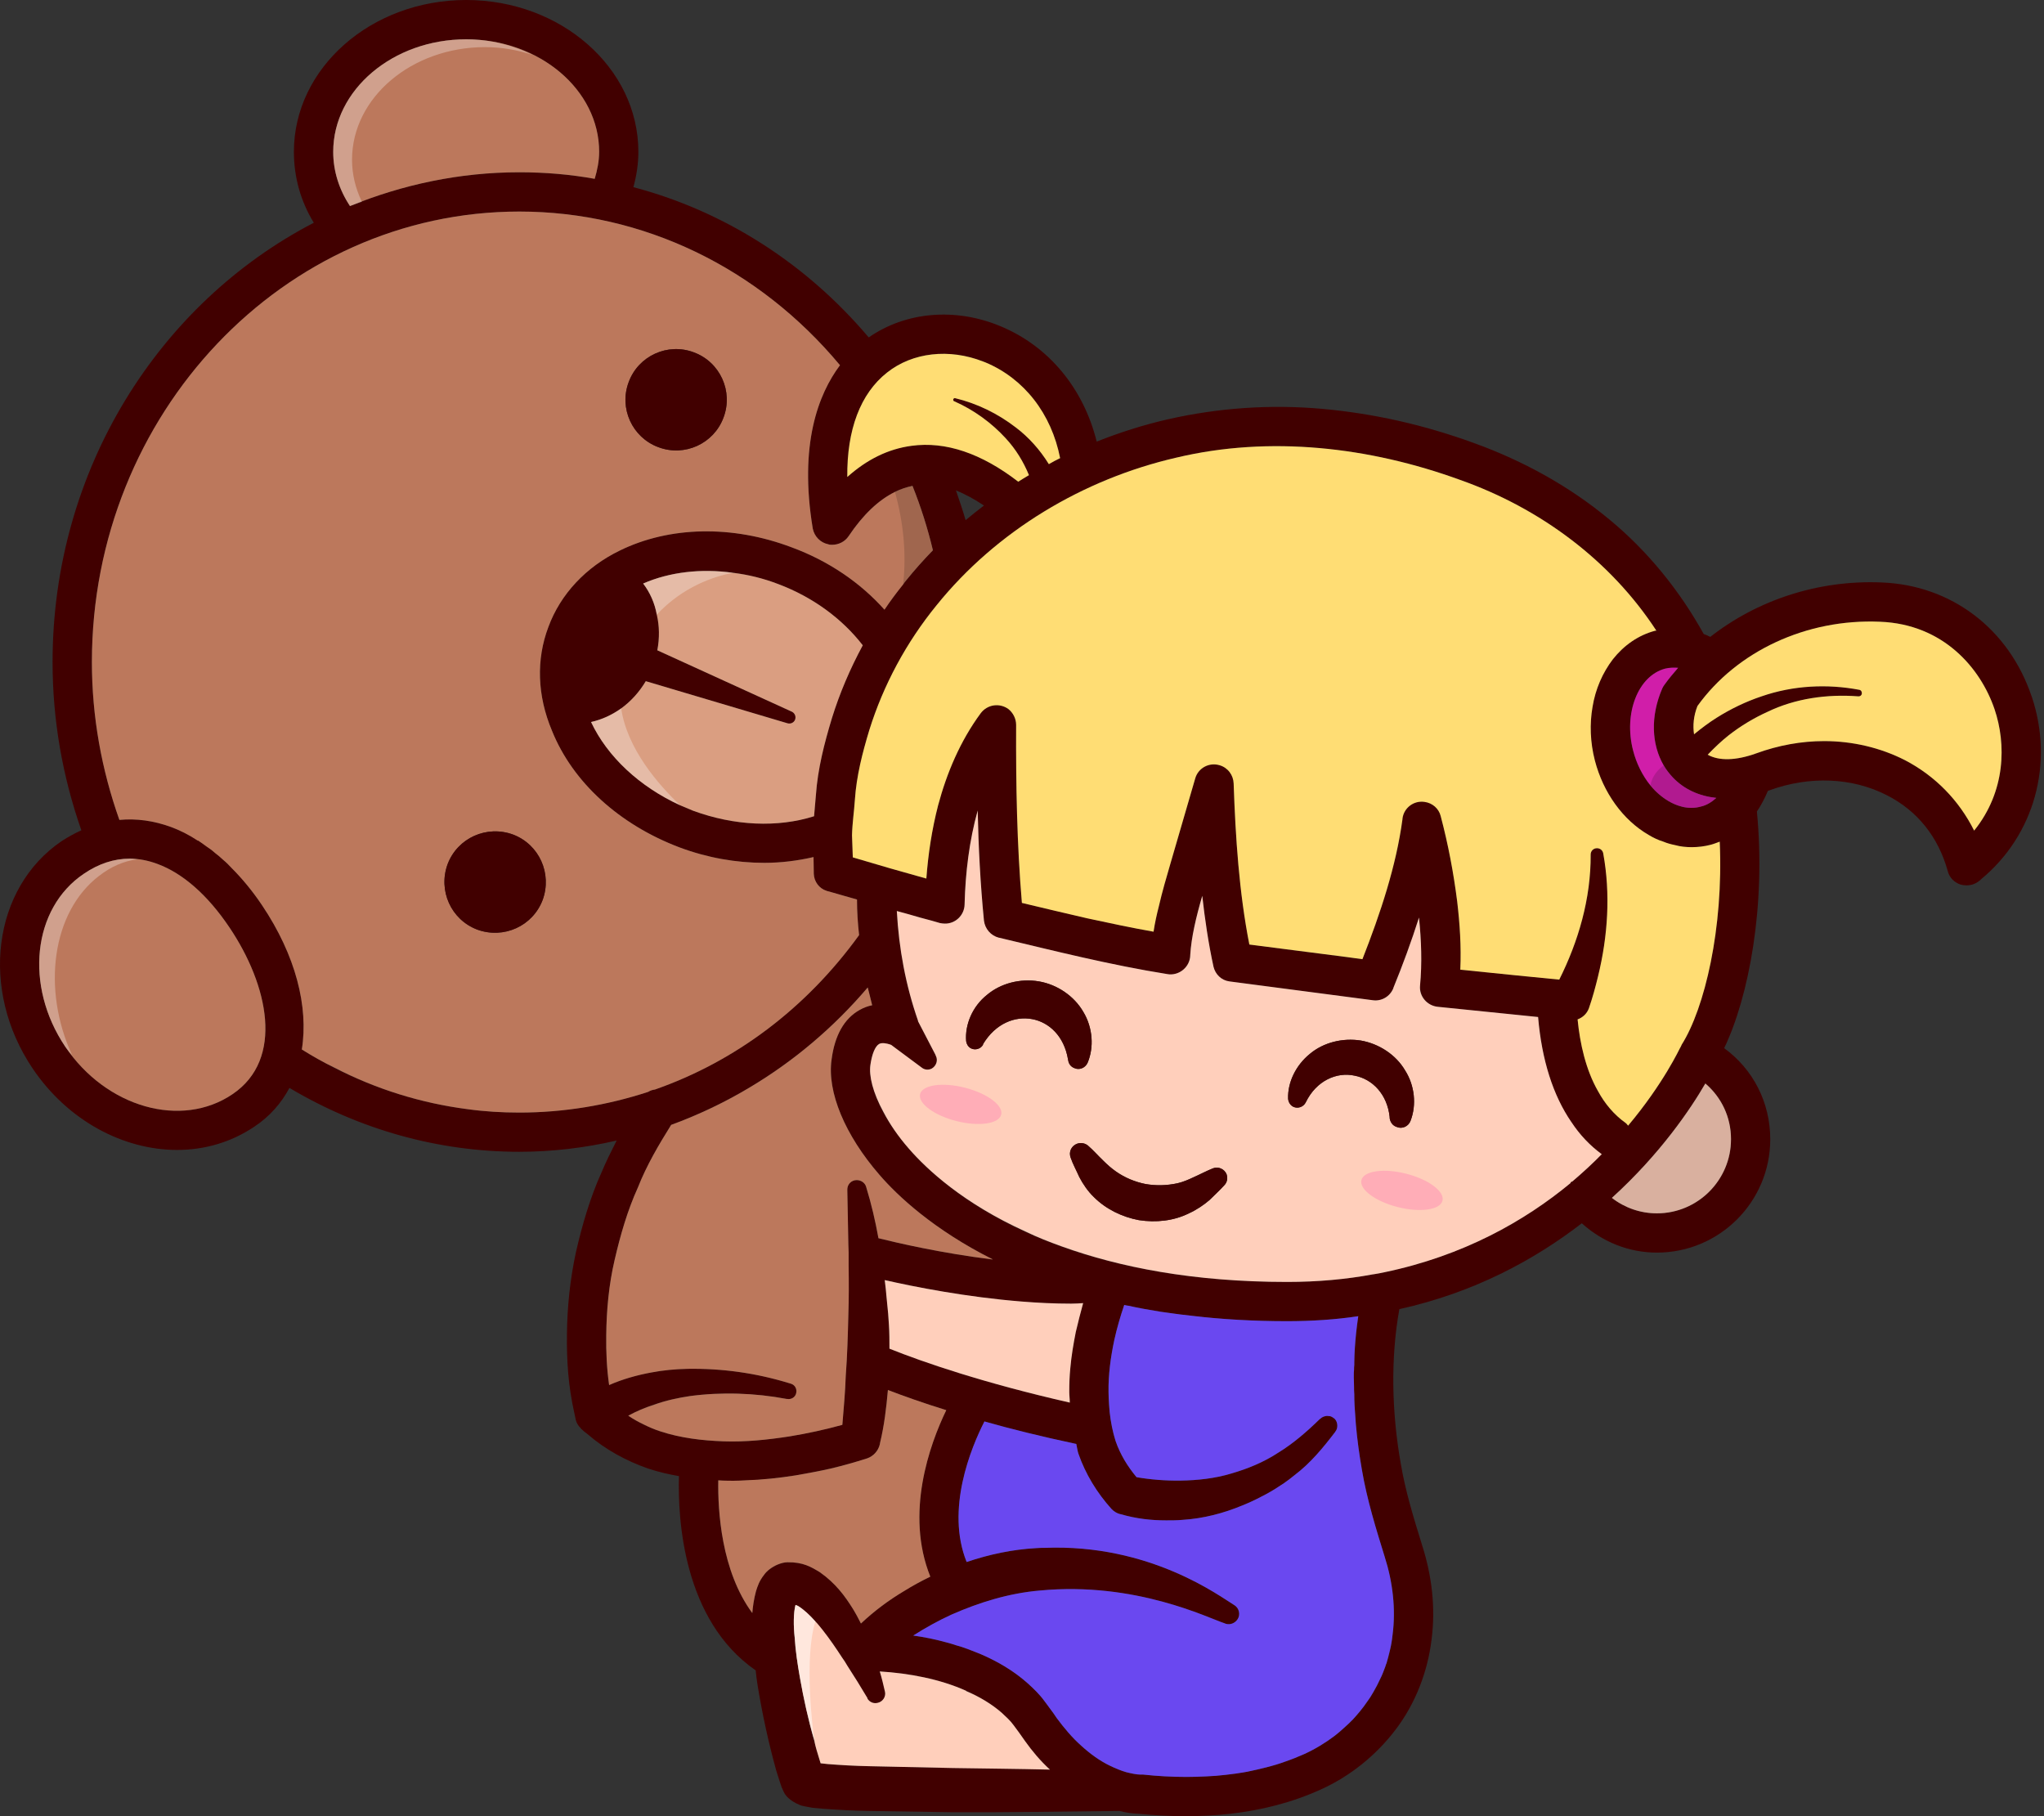 <svg width="547" height="486" viewBox="0 0 547 486" fill="none" xmlns="http://www.w3.org/2000/svg">
<rect x="0" y="0" width="547" height="486" fill="#333333" stroke="none"/>
<path d="M543.72 186.411C549.744 204.343 544.422 223.538 530.131 235.305C530.131 235.375 529.569 235.797 529.569 235.797C528.59 236.565 527.466 236.916 526.276 236.916C525.714 236.916 525.156 236.846 524.665 236.706C522.983 236.144 521.653 234.813 521.231 233.062C518.711 223.955 513.104 216.952 504.982 212.817C495.735 208.053 484.249 207.561 473.532 211.486C473.391 211.556 473.251 211.556 473.11 211.627C472.271 213.659 471.288 215.477 470.168 217.159C472.618 242.515 467.995 266.755 461.413 280.485C469.119 286.087 473.742 294.987 473.742 304.861C473.742 321.603 460.153 335.192 443.412 335.192C435.847 335.192 428.844 332.32 423.307 327.346C410.768 337.014 394.729 345.839 374.484 350.322C372.104 363.489 372.451 377.921 374.835 391.51C376.095 399.005 378.198 405.801 380.578 413.507C383.169 421.564 384.222 430.178 383.098 438.792C382.049 447.337 378.826 455.815 373.5 462.818C368.245 469.751 361.242 475.357 353.466 478.857C337.915 485.93 320.892 486.914 304.853 485.373C302.891 485.302 301.139 485.021 299.598 484.6C284.749 484.74 269.895 485.021 254.976 484.951L232.211 484.6C228.36 484.53 224.505 484.319 220.584 484.038L217.432 483.757L215.54 483.406L214.56 483.195C213.858 482.984 212.528 482.356 211.689 481.724C210.71 481.022 210.078 480.253 209.726 479.481C209.375 478.712 209.375 478.642 209.165 478.221L208.603 476.539L207.694 473.668C205.591 466.032 203.979 458.538 202.719 450.832C202.508 449.572 202.368 448.242 202.228 446.981C182.755 433.533 181.354 406.285 181.702 395.005C178.9 394.514 176.169 393.886 173.434 392.973C167.621 390.94 162.014 387.928 157.184 383.726C156.622 383.305 155.994 382.817 155.433 382.255V382.185C154.73 381.553 154.313 380.784 154.102 380.012C153.962 379.379 153.821 378.681 153.681 378.049C152.069 370.835 151.648 364.179 151.718 357.246C151.788 349.751 152.557 342.257 154.168 334.902C155.85 327.618 157.953 320.404 161.031 313.608C162.221 310.736 163.621 308.005 165.022 305.2C156.548 307.163 147.789 308.212 138.964 308.212C117.248 308.212 96.164 302.258 77.46 291.119C75.287 295.181 72.205 298.755 68.073 301.486C61.839 305.688 54.695 307.72 47.411 307.72C33.049 307.72 18.2 299.945 8.743 285.934C-5.478 264.85 -1.975 237.602 16.519 225.063C18.27 223.943 20.022 222.96 21.774 222.191C16.729 207.759 14.069 192.7 14.069 177.152C14.069 125.598 42.647 81.046 83.976 59.611C80.472 53.868 78.65 47.423 78.65 40.626C78.65 18.212 99.312 0 124.743 0C150.173 0 170.835 18.212 170.835 40.626C170.835 43.849 170.344 47.002 169.505 50.084C193.671 56.459 215.597 70.329 232.479 90.293C242.358 83.43 255.596 82.236 267.714 87.281C280.741 92.673 289.988 104.022 293.491 118.173C299.656 115.723 306.031 113.69 312.476 112.219C325.995 109.137 340.076 108.158 353.945 109.418C367.886 110.678 381.264 113.761 394.365 118.524C407.392 123.218 419.862 130.01 430.649 138.98C440.945 147.454 449.494 158.035 455.935 169.662C456.567 169.872 457.125 170.153 457.687 170.43C470.226 160.622 486.476 155.16 503.498 155.862C522.202 156.564 537.613 168.261 543.707 186.403L543.72 186.411ZM528.309 222.274C536.783 211.767 536.923 199.087 533.771 189.77C530.057 178.842 520.112 167.005 503.089 166.373C483.476 165.534 464.843 174.219 454.266 188.927C453.216 191.588 453.006 194.183 453.357 196.492C455.319 194.881 457.278 193.41 459.381 192.08C463.165 189.7 467.227 187.738 471.429 186.337C479.903 183.395 489.009 182.974 497.557 184.585C498.049 184.655 498.326 185.147 498.259 185.635C498.189 186.126 497.768 186.407 497.28 186.337C488.943 185.705 480.469 186.899 473.044 190.469C469.33 192.15 465.83 194.253 462.607 196.773C460.645 198.315 458.757 200.137 457.005 201.959C460.017 203.64 464.5 203.57 469.966 201.607C475.92 199.434 482.084 198.315 488.178 198.315C495.743 198.315 503.238 200.066 509.824 203.429C517.881 207.631 524.256 214.147 528.317 222.274H528.309ZM450.064 279.505C456.158 269.837 461.273 248.473 460.219 225.22C459.451 225.501 458.608 225.852 457.769 226.058C456.158 226.48 454.406 226.691 452.725 226.691C448.804 226.691 444.808 225.571 441.168 223.398C434.306 219.407 429.05 212.118 426.807 203.504C422.745 187.742 430.03 172.194 442.986 168.761H443.267C431.009 149.987 412.164 135.976 390.729 128.411C366.493 119.586 339.803 116.504 314.798 122.458C289.86 128.201 266.677 142.071 250.634 161.964C242.577 171.843 236.413 183.259 232.632 195.377C230.81 201.401 229.199 207.635 228.782 214.011C228.571 217.163 228.079 220.315 228.013 223.538L228.224 229.422C234.739 231.384 241.321 233.272 247.907 235.094C248.399 228.509 249.378 221.997 251.059 215.481C253.369 206.867 256.943 198.319 262.479 190.824C264.231 188.514 267.454 188.023 269.834 189.704C271.164 190.754 271.937 192.365 271.937 193.976V194.047C271.866 209.879 272.147 225.918 273.478 241.61C285.315 244.411 296.945 247.212 308.712 249.315C309.063 247.006 309.551 244.762 310.113 242.589C311.022 238.598 312.146 234.813 313.265 230.963L319.851 208.338C320.62 205.537 323.565 203.925 326.367 204.764C328.61 205.396 330.081 207.425 330.151 209.668C330.643 224.03 331.622 238.879 334.353 252.749L364.613 256.67C369.447 244.341 373.649 231.731 375.331 219.196V219.055C375.682 216.184 378.343 214.151 381.214 214.573C383.387 214.853 385.065 216.395 385.557 218.357C387.589 226.063 388.99 233.487 389.969 241.193C390.672 247.146 391.089 253.241 390.808 259.475L417.288 262.136C422.403 251.91 425.762 240.49 425.695 228.653C425.695 227.744 426.398 226.972 427.377 226.972C428.216 226.972 428.918 227.533 429.059 228.372C431.579 242.031 429.761 256.393 425.208 269.841C424.646 271.312 423.526 272.292 422.196 272.783C423.245 282.939 426.468 294.499 435.087 300.523C435.368 300.734 435.508 301.015 435.719 301.225C445.246 289.876 449.518 280.563 449.659 280.352C449.729 280.282 449.799 280.212 449.799 280.071C449.94 279.931 449.94 279.72 450.08 279.509L450.064 279.505ZM443.412 324.685C454.34 324.685 463.236 315.789 463.236 304.861C463.236 298.978 460.715 293.652 456.369 289.942C452.448 296.738 444.321 308.786 431.36 320.553C434.793 323.214 438.995 324.685 443.408 324.685H443.412ZM455.179 215.829C456.72 215.477 458.05 214.639 459.31 213.519C454.687 213.027 450.696 211.209 447.684 208.057C442.152 202.244 441.028 193.138 444.813 184.312C444.953 183.961 445.164 183.61 445.374 183.333C446.494 181.722 447.824 180.181 449.089 178.71C447.969 178.64 446.845 178.64 445.655 178.921C438.371 180.813 434.446 190.898 437.041 200.847C438.512 206.731 442.086 211.775 446.498 214.366C448.531 215.556 451.683 216.816 455.183 215.837L455.179 215.829ZM420.783 316.141C423.654 313.691 426.245 311.307 428.629 308.857C418.891 301.783 413.077 289.103 411.607 272.151L384.78 269.42C381.908 269.139 379.805 266.549 380.016 263.607C380.578 257.723 380.367 251.629 379.735 245.535C377.702 251.91 375.393 258.215 372.868 264.379V264.45C371.959 266.693 369.716 267.953 367.477 267.672L329.019 262.628C326.846 262.347 325.235 260.735 324.747 258.707C323.347 252.261 322.438 245.956 321.735 239.722C320.124 245.254 318.793 250.79 318.512 255.624V255.765C318.372 258.636 315.852 260.88 312.98 260.739L312.418 260.669C297.078 258.219 282.088 254.435 267.375 250.931H267.305C265.132 250.369 263.591 248.551 263.314 246.378C262.335 236.433 261.843 226.625 261.632 216.886C259.389 224.943 258.339 233.487 258.129 241.965V242.036C258.058 244.907 255.679 247.221 252.803 247.15C252.381 247.15 251.964 247.08 251.543 247.01C247.692 245.89 243.837 244.837 239.987 243.787C240.548 253.943 242.366 263.681 245.659 273.139V273.279L250.283 282.174L250.423 282.526C251.055 283.715 250.564 285.257 249.303 285.959C248.465 286.38 247.411 286.31 246.643 285.678L238.445 279.584C238.375 279.584 238.305 279.584 238.235 279.514C237.185 279.162 235.925 278.952 235.223 279.373C234.173 280.005 233.331 282.034 232.913 284.976C232.281 289.529 235.223 298.213 243.279 307.46C252.596 318.177 281.034 343.046 344.43 343.046C352.627 343.046 360.263 342.343 367.406 341.013H367.477C368.456 340.873 369.509 340.662 370.489 340.451C391.643 336.039 408.033 326.722 420.221 316.636C420.291 316.496 420.362 316.355 420.432 316.285C420.572 316.215 420.642 316.215 420.783 316.145V316.141ZM372.662 437.532C373.571 430.599 372.732 423.381 370.559 416.589C368.315 409.375 365.795 401.248 364.465 393.332C363.762 389.271 363.204 385.275 362.853 381.214C362.015 371.686 362.085 362.022 363.485 352.214C357.461 353.123 351.086 353.544 344.43 353.544C327.759 353.544 313.327 351.863 300.862 349.202C299.813 352.284 298.9 355.437 298.201 358.589C297.222 363.212 296.59 367.906 296.66 372.459C296.66 377.012 297.292 381.495 298.553 385.627C299.813 389.271 301.775 392.423 304.155 395.295C307.799 395.927 312.001 396.274 315.992 396.203C320.475 396.133 325.098 395.642 329.511 394.311C333.853 393.051 338.196 391.299 342.121 388.709C346.112 386.259 349.756 383.106 353.189 379.743L353.4 379.603C354.449 378.623 356.131 378.623 357.185 379.673C357.676 380.164 357.887 380.863 357.887 381.495C357.887 382.127 357.747 382.685 357.325 383.176C354.173 387.308 350.739 391.514 346.467 394.733C342.336 398.166 337.501 400.827 332.457 402.86C327.412 404.963 322.02 406.363 316.484 406.71C315.013 406.851 313.542 406.851 312.142 406.851C308.15 406.851 304.155 406.429 299.813 405.169H299.742C298.904 404.958 298.131 404.467 297.499 403.839C293.578 399.496 290.496 394.452 288.604 388.99C288.323 388.151 288.252 387.308 288.042 386.399C278.795 384.437 270.598 382.408 263.454 380.375C259.88 387.378 253.018 403.913 258.69 417.99C264.714 415.957 270.949 414.626 277.324 414.275C306.911 412.342 326.429 427.166 330.35 429.546C331.61 430.314 332.031 432.066 331.188 433.33C330.486 434.38 329.226 434.871 328.036 434.52L327.685 434.38C323.483 433.049 303.94 423.175 278.299 425.625C270.032 426.327 262.12 428.777 254.625 432.07C251.121 433.682 247.692 435.574 244.399 437.673C247.481 438.094 250.493 438.722 253.505 439.565C261.07 441.598 268.706 444.821 275.081 450.493C276.622 451.894 278.233 453.435 279.493 455.187C280.894 457.009 281.873 458.409 282.786 459.74C284.819 462.471 286.918 464.995 289.372 467.164C291.752 469.338 294.347 471.226 297.148 472.556C298.478 473.188 299.949 473.816 301.42 474.238C302.821 474.589 304.221 474.87 305.134 474.87H305.907C320.756 476.411 336.026 475.291 348.987 469.408C361.948 463.524 371.121 451.477 372.662 437.536V437.532ZM289.864 348.71C288.814 348.781 287.761 348.851 286.641 348.851C267.309 348.851 247.064 344.86 236.768 342.546C237.189 345.488 237.4 348.5 237.677 351.512C237.958 354.594 238.028 357.746 238.028 360.899C247.134 364.543 263.177 370.075 286.29 375.33C286.29 374.351 286.149 373.368 286.149 372.459C286.079 366.997 286.852 361.601 287.901 356.416C288.533 353.755 289.161 351.231 289.864 348.71ZM280.687 124.205C281.667 123.643 282.65 123.086 283.699 122.594C281.39 110.757 274.102 101.3 263.665 96.957C254.418 93.106 244.333 94.156 237.396 99.688C230.252 105.291 226.608 115.029 226.749 127.639C232.004 122.945 237.677 120.144 243.912 119.301C253.088 118.041 262.686 121.334 272.49 128.899C273.399 128.337 274.382 127.709 275.362 127.147C273.891 123.573 271.858 120.214 269.127 117.268C265.413 113.207 260.653 109.703 255.398 107.39H255.327C255.117 107.249 255.046 107.038 255.117 106.828C255.187 106.617 255.398 106.476 255.608 106.547C261.422 107.947 266.958 110.608 271.858 114.393C275.291 116.983 278.303 120.346 280.683 124.201L280.687 124.205ZM280.968 473.539C278.378 471.16 276.204 468.565 274.312 465.904L272.631 463.524L271.23 461.632C270.391 460.442 269.197 459.389 268.078 458.339C259.81 451.196 247.345 447.973 235.434 447.271C235.995 449.093 236.413 450.915 236.834 452.733C237.115 454.063 236.202 455.393 234.872 455.674C233.752 455.955 232.698 455.464 232.141 454.555V454.414C230.389 451.472 228.567 448.531 226.749 445.729C226.327 444.961 225.84 444.259 225.348 443.556C223.667 440.966 221.985 438.511 220.163 436.202C218.06 433.541 215.68 431.087 213.577 429.757C213.296 429.616 213.085 429.546 212.875 429.476C212.313 431.649 212.313 435.078 212.664 438.23C212.875 441.734 213.433 445.374 214.065 448.948C215.325 456.092 217.006 463.38 219.109 470.242L219.601 471.854L221.564 472.065C225.137 472.345 228.848 472.556 232.562 472.626L255.046 473.118C263.661 473.259 272.35 473.329 280.964 473.539H280.968ZM265.487 337.014H265.698C249.795 329.027 240.201 319.991 235.367 314.389C226.121 303.742 221.287 292.185 222.547 283.497C223.386 277.051 225.91 272.568 230.042 270.259C231.161 269.627 232.285 269.209 233.405 268.999C232.983 267.387 232.636 265.776 232.215 264.235C217.924 281.046 199.711 293.656 179.607 301.011C176.244 306.402 173.021 311.868 170.711 317.752C167.91 323.916 166.018 330.502 164.477 337.154C162.936 343.74 162.303 350.532 162.233 357.329C162.163 361.671 162.374 366.295 163.002 370.637C169.798 367.695 177.082 366.435 184.015 366.295C193.543 366.154 202.719 367.484 211.685 370.286C212.805 370.637 213.366 371.827 213.015 372.947C212.734 373.926 211.685 374.558 210.635 374.347H210.495C202.021 372.736 193.051 372.455 184.647 373.579C178.694 374.417 173.021 376.169 168.117 378.834C170.707 380.586 173.649 381.987 176.731 383.036C182.057 384.788 187.8 385.486 193.613 385.697C199.496 385.907 205.45 385.275 211.334 384.366C216.027 383.594 220.861 382.544 225.414 381.284C225.765 376.942 226.183 372.599 226.323 368.187C226.745 362.725 226.885 357.259 227.026 351.797C227.166 347.454 227.166 343.112 227.096 338.77V335.196L227.026 333.163L226.745 318.525V318.454C226.674 316.983 227.794 315.794 229.265 315.794C230.455 315.794 231.508 316.562 231.785 317.616C233.186 322.169 234.235 326.722 235.078 331.345C240.123 332.605 251.89 335.336 265.479 337.018L265.487 337.014ZM258.414 139.199C260.025 137.869 261.636 136.538 263.318 135.278C260.727 133.526 258.203 132.196 255.823 131.217C256.732 133.878 257.645 136.542 258.414 139.203V139.199ZM248.956 421.911C242.16 405.029 248.746 386.606 253.228 377.359C246.924 375.397 241.809 373.574 237.607 371.967C237.185 376.731 236.628 381.495 235.504 386.118L235.434 386.54C235.012 388.291 233.682 389.692 232.07 390.254C225.625 392.357 219.461 393.687 212.949 394.807C206.574 395.786 199.988 396.418 193.406 396.208C192.985 396.208 192.568 396.137 192.217 396.137C192.076 404.194 192.985 420.374 201.323 431.653C201.463 429.901 201.744 427.939 202.302 425.84C202.723 424.509 203.141 423.109 204.475 421.427C205.595 419.816 208.326 418.134 210.71 418.064C214.912 417.994 217.085 419.324 219.394 420.725C223.596 423.667 226.121 427.1 228.29 430.604C229.058 431.864 229.761 433.194 230.393 434.454C235.995 429.199 242.16 425.208 248.956 421.915V421.911ZM242.441 155.379C244.75 152.507 247.134 149.846 249.655 147.252C248.254 141.368 246.432 135.625 244.193 130.019C238.028 131.279 232.285 135.691 227.1 143.467C226.121 144.938 224.439 145.777 222.687 145.777C222.336 145.777 221.985 145.777 221.638 145.636C219.535 145.215 217.924 143.533 217.506 141.434C213.792 118.95 218.977 105.501 224.79 97.726C203.004 71.597 172.046 56.608 138.98 56.608C75.936 56.608 24.592 110.687 24.592 177.161C24.592 191.799 27.182 205.95 31.946 219.398C36.499 218.977 41.123 219.609 45.746 221.291C54.641 224.583 63.049 231.797 70.123 242.234C79.158 255.682 82.592 269.412 80.77 280.832C98.35 291.83 118.384 297.714 138.98 297.714C150.888 297.714 162.518 295.751 173.442 292.181C174.004 291.83 174.632 291.619 175.264 291.549C196.699 284.054 215.684 269.903 229.901 250.22C229.55 247.068 229.339 243.915 229.339 240.693C226.679 239.924 224.084 239.222 221.423 238.449L221.212 238.379C219.18 237.747 217.849 235.859 217.779 233.826L217.709 229.343C213.437 230.322 209.024 230.884 204.541 230.884C197.046 230.884 189.341 229.554 181.846 226.753C165.737 220.658 153.268 209.309 147.731 195.579C143.74 186.122 143.459 176.458 146.752 167.769C149.975 159.014 156.767 151.73 165.873 147.314C179.181 140.798 195.993 140.451 211.896 146.475C221.774 150.119 230.248 155.932 236.694 163.146C238.516 160.485 240.408 157.891 242.437 155.37L242.441 155.379ZM222.617 192.224C224.72 185.428 227.521 178.916 230.885 172.682C225.423 165.608 217.577 159.791 208.26 156.292C195.79 151.598 182.482 151.598 172.116 156.151C175.69 160.845 177.161 167.36 175.901 174.012L211.974 190.473C212.743 190.894 213.094 191.803 212.743 192.646C212.391 193.414 211.553 193.766 210.78 193.555L172.814 182.275C169.451 188.018 164.059 191.944 158.176 193.204C163.01 203.429 173.025 212.189 185.494 216.948C196.563 221.01 208.119 221.501 217.858 218.419C217.998 216.527 218.209 214.634 218.349 212.746C218.841 205.743 220.593 198.947 222.621 192.22L222.617 192.224ZM159.155 47.853C159.858 45.473 160.345 43.089 160.345 40.639C160.345 24.038 144.372 10.519 124.759 10.519C105.146 10.519 89.174 24.038 89.174 40.639C89.174 45.824 90.785 50.794 93.656 55.141C107.737 49.398 123.007 46.105 138.976 46.105C145.843 46.105 152.565 46.667 159.151 47.857L159.155 47.853ZM62.206 292.813C76.146 283.426 71.804 263.603 61.367 248.121C55.625 239.577 48.968 233.69 42.106 231.169C39.656 230.26 37.131 229.769 34.752 229.769C30.55 229.769 26.414 231.099 22.423 233.83C8.693 243.077 6.52 263.809 17.448 280.063C28.447 296.383 48.551 302.06 62.21 292.813H62.206Z" fill="#410000"/>
<path d="M362.993 356.487V356.768C362.852 358.028 362.712 359.358 362.571 360.689C362.782 357.888 363.063 355.086 363.48 352.215C363.269 353.615 363.129 355.086 362.989 356.487H362.993ZM362.435 364.825C362.435 363.494 362.505 362.164 362.575 360.833C362.435 363.213 362.294 365.597 362.294 367.977C362.294 366.928 362.365 365.944 362.435 364.825Z" fill="#410000"/>
<path d="M528.308 222.275C524.247 214.148 517.872 207.636 509.815 203.43C503.229 200.067 495.734 198.315 488.169 198.315C482.075 198.315 475.911 199.435 469.957 201.608C464.495 203.571 460.008 203.641 456.996 201.959C458.748 200.137 460.64 198.315 462.599 196.774C465.821 194.254 469.325 192.151 473.035 190.469C480.46 186.895 488.938 185.706 497.271 186.338H497.412C497.833 186.338 498.18 186.057 498.251 185.635C498.321 185.144 498.04 184.656 497.548 184.586C489.004 182.975 479.898 183.396 471.42 186.338C467.218 187.738 463.152 189.701 459.372 192.081C457.269 193.411 455.31 194.882 453.348 196.493C452.997 194.184 453.207 191.589 454.257 188.928C464.834 174.22 483.468 165.531 503.08 166.374C520.103 167.006 530.048 178.843 533.762 189.771C536.914 199.088 536.774 211.768 528.3 222.275H528.308Z" fill="#FFDD74"/>
<path d="M450.064 279.506C449.923 279.717 449.923 279.928 449.783 280.068C449.783 280.209 449.713 280.279 449.642 280.349C449.502 280.56 445.23 289.877 435.702 301.222C435.491 301.011 435.351 300.73 435.07 300.524C431.918 298.28 429.468 295.339 427.645 291.98C424.353 286.237 422.811 279.229 422.183 272.788C423.514 272.296 424.634 271.317 425.195 269.846C426.175 267.045 426.947 264.174 427.645 261.302C430.306 250.444 431.009 239.169 429.046 228.381C428.906 227.543 428.207 226.981 427.365 226.981C426.385 226.981 425.683 227.749 425.683 228.662C425.753 240.499 422.39 251.919 417.275 262.145L405.227 260.955L390.795 259.484C391.076 253.25 390.655 247.155 389.957 241.202C388.977 233.496 387.577 226.072 385.544 218.366C385.052 216.404 383.371 214.863 381.202 214.582C378.33 214.16 375.669 216.193 375.318 219.064V219.205C373.637 231.744 369.435 244.35 364.601 256.679L360.539 256.117L334.341 252.754C331.61 238.884 330.626 224.035 330.139 209.673C330.069 207.43 328.598 205.401 326.358 204.769C323.557 203.926 320.615 205.537 319.843 208.343L313.257 230.968C312.137 234.818 311.018 238.603 310.104 242.594C309.543 244.767 309.055 247.007 308.704 249.32C302.75 248.271 296.867 247.007 290.983 245.747C285.17 244.416 279.357 243.016 273.469 241.615C272.139 225.923 271.858 209.884 271.928 194.051V193.981C271.928 192.37 271.16 190.759 269.825 189.709C267.445 188.028 264.223 188.519 262.471 190.829C256.939 198.324 253.365 206.872 251.055 215.486C249.374 222.002 248.394 228.514 247.903 235.099C241.317 233.277 234.735 231.385 228.22 229.427L228.009 223.543C228.079 220.32 228.571 217.168 228.777 214.016C229.199 207.64 230.81 201.406 232.632 195.382C236.413 183.264 242.577 171.844 250.634 161.969C266.677 142.075 289.859 128.206 314.798 122.463C339.807 116.509 366.493 119.591 390.729 128.416C412.164 135.981 431.009 149.992 443.267 168.766H442.986C438.433 169.956 434.578 172.687 431.637 176.401C428.906 179.975 426.943 184.388 426.175 189.222C425.402 193.704 425.542 198.609 426.807 203.513C429.05 212.127 434.302 219.416 441.168 223.407C442.428 224.175 443.759 224.807 445.159 225.229C446.139 225.65 447.192 225.927 448.242 226.138C449.713 226.559 451.254 226.7 452.725 226.7C454.406 226.7 456.158 226.489 457.769 226.068C458.608 225.857 459.451 225.506 460.219 225.229C461.269 248.486 456.158 269.851 450.064 279.514V279.506Z" fill="#FFDD74"/>
<path d="M463.235 304.861C463.235 315.789 454.339 324.684 443.411 324.684C438.999 324.684 434.797 323.214 431.363 320.553C444.324 308.786 452.447 296.738 456.372 289.941C460.714 293.656 463.239 298.977 463.239 304.861H463.235Z" fill="#FFCFBB"/>
<path opacity="0.15" d="M463.235 304.861C463.235 315.789 454.339 324.684 443.411 324.684C438.999 324.684 434.797 323.214 431.363 320.553C444.324 308.786 452.447 296.738 456.372 289.941C460.714 293.656 463.239 298.977 463.239 304.861H463.235Z" fill="black"/>
<path d="M459.311 213.519C458.051 214.639 456.721 215.482 455.18 215.829C451.676 216.808 448.523 215.548 446.495 214.358C444.743 213.309 443.061 211.908 441.661 210.156C439.558 207.566 437.946 204.343 437.038 200.839C434.447 190.89 438.368 180.805 445.652 178.913C446.842 178.632 447.966 178.632 449.085 178.702C447.825 180.173 446.495 181.714 445.371 183.325C445.16 183.606 444.95 183.958 444.809 184.305C441.657 191.659 441.938 199.154 445.231 204.831C445.929 206.02 446.772 207.074 447.681 208.053C450.693 211.206 454.684 213.028 459.307 213.515L459.311 213.519Z" fill="#D01EA9"/>
<path d="M420.509 300.238C415.604 293.095 412.593 283.637 411.613 272.147L384.787 269.416C381.915 269.135 379.742 266.615 380.023 263.744C380.585 257.79 380.374 251.696 379.742 245.531C377.709 251.906 375.4 258.211 372.875 264.376V264.446C371.966 266.689 369.723 267.95 367.483 267.669L329.026 262.624C326.853 262.343 325.246 260.732 324.754 258.703C323.353 252.258 322.44 245.953 321.742 239.722C320.131 245.255 318.8 250.791 318.519 255.625V255.765C318.379 258.637 315.858 260.88 312.987 260.74L312.425 260.67C297.084 258.22 282.095 254.435 267.386 250.931H267.316C265.143 250.37 263.601 248.552 263.325 246.378C262.345 236.429 261.854 226.625 261.643 216.887C259.4 224.943 258.35 233.488 258.139 241.966V242.036C258.069 244.907 255.689 247.221 252.818 247.151C252.396 247.151 251.975 247.081 251.558 247.01C250.157 246.589 248.686 246.172 247.286 245.821C246.934 245.75 246.587 245.61 246.236 245.54C244.133 244.907 242.105 244.35 240.002 243.788C240.563 253.943 242.381 263.682 245.674 273.139V273.279L250.298 282.175L250.438 282.526C251.07 283.716 250.579 285.257 249.318 285.959C248.476 286.381 247.426 286.311 246.658 285.679L239.584 280.423L238.465 279.584C238.394 279.584 238.324 279.584 238.254 279.514C237.204 279.163 235.94 278.952 235.242 279.374C234.192 280.006 233.35 282.034 232.928 284.976C232.507 287.848 233.56 292.33 236.432 297.586C238.043 300.668 240.283 304.031 243.294 307.46C248.058 312.923 257.797 322.029 274.538 329.594C277.55 331.065 280.773 332.325 284.276 333.585C299.477 339.047 319.16 343.042 344.449 343.042C352.647 343.042 360.282 342.34 367.425 341.009H367.496C368.475 340.869 369.528 340.658 370.508 340.448C391.662 336.035 408.052 326.718 420.24 316.633C420.31 316.492 420.381 316.352 420.451 316.282C420.591 316.211 420.662 316.211 420.802 316.141C423.674 313.691 426.264 311.307 428.648 308.857C425.496 306.543 422.765 303.672 420.521 300.243L420.509 300.238ZM285.805 283.427C284.755 277.262 280.76 273.548 276.207 272.709C271.654 271.871 266.469 273.829 263.11 279.365L263.04 279.646C262.341 280.766 260.866 281.117 259.747 280.485C259.044 280.064 258.627 279.295 258.557 278.593C258.206 274.18 260.238 269.346 264.089 266.264C267.803 263.111 273.055 261.781 278.029 262.62C282.933 263.459 287.486 266.541 289.937 270.817C292.457 275.019 292.808 280.274 291.056 284.406C290.424 285.807 288.813 286.439 287.482 285.807C286.573 285.455 286.012 284.687 285.871 283.774L285.801 283.423L285.805 283.427ZM327.691 317.12C326.431 318.521 325.031 319.781 323.7 321.111C322.159 322.442 320.197 323.772 318.168 324.685C314.107 326.718 309.343 327.206 304.79 326.507C300.307 325.669 295.965 323.566 292.742 320.343C291.131 318.802 289.8 316.839 288.821 314.947C288.053 313.195 287.139 311.584 286.511 309.762C285.95 308.221 286.722 306.609 288.263 306.048C289.242 305.696 290.366 305.907 291.135 306.539C292.606 307.799 293.796 309.2 295.196 310.53C296.386 311.72 297.44 312.633 298.63 313.472C301.009 315.154 303.744 316.273 306.546 316.835C309.347 317.327 312.289 317.257 315.16 316.624C316.631 316.273 317.961 315.716 319.432 315.013C321.184 314.241 322.866 313.332 324.618 312.633C326.088 312.071 327.7 312.844 328.262 314.245C328.613 315.294 328.402 316.348 327.7 317.116L327.691 317.12ZM377.498 299.887C376.936 301.428 375.255 302.201 373.784 301.569C372.664 301.218 372.032 300.238 371.892 299.189V298.908C371.26 292.884 367.339 288.752 362.505 287.839C357.741 286.79 352.279 289.17 349.478 294.913L349.407 295.053C348.775 296.243 347.304 296.735 346.114 296.173C345.276 295.751 344.784 294.913 344.714 294C344.573 289.587 346.817 285.034 350.527 282.022C354.171 278.94 359.352 277.68 364.186 278.448C369.02 279.287 373.573 282.233 376.023 286.435C378.614 290.496 379.106 295.681 377.494 299.883L377.498 299.887Z" fill="#FFCFBB"/>
<path d="M376.023 286.439C378.613 290.5 379.105 295.685 377.493 299.887C376.932 301.428 375.25 302.197 373.779 301.569C372.659 301.218 372.027 300.239 371.887 299.189V298.908C371.255 292.884 367.334 288.753 362.5 287.839C357.736 286.79 352.274 289.17 349.473 294.913L349.402 295.053C348.77 296.243 347.299 296.735 346.11 296.173C345.271 295.752 344.779 294.913 344.709 294C344.568 289.587 346.812 285.034 350.522 282.022C354.166 278.94 359.347 277.68 364.181 278.448C369.015 279.287 373.568 282.233 376.018 286.435L376.023 286.439Z" fill="#410000"/>
<path d="M372.66 437.533C372.52 438.863 372.309 440.264 371.958 441.594C371.677 442.784 371.396 443.904 371.049 445.098C370.908 445.309 370.838 445.59 370.768 445.866C370.346 446.986 369.929 448.18 369.367 449.23C368.805 450.49 368.177 451.68 367.475 452.874C366.983 453.783 366.425 454.625 365.793 455.464C365.231 456.303 364.603 457.146 363.901 457.985C363.339 458.687 362.711 459.385 362.079 460.088C361.24 460.926 360.468 461.699 359.559 462.467C358.786 463.166 358.018 463.868 357.179 464.5C354.658 466.392 351.923 468.074 348.982 469.404C347.37 470.103 345.689 470.805 344.007 471.367C342.326 471.999 340.644 472.487 338.962 472.908C338.892 472.978 338.752 472.978 338.681 472.978C337.07 473.4 335.459 473.747 333.847 474.098C333.426 474.168 333.079 474.238 332.657 474.309C331.327 474.519 329.997 474.73 328.596 474.871C328.385 474.871 328.245 474.941 328.034 474.941C326.282 475.151 324.531 475.292 322.709 475.362C321.027 475.432 319.275 475.503 317.594 475.503C313.668 475.503 309.748 475.292 305.897 474.871H305.128C304.219 474.871 302.815 474.59 301.414 474.238C299.943 473.817 298.472 473.189 297.142 472.557C294.341 471.226 291.75 469.334 289.366 467.161C286.916 464.988 284.813 462.467 282.78 459.736C282.218 458.898 281.661 458.055 280.888 457.076C280.467 456.514 280.049 455.886 279.487 455.183C278.227 453.431 276.616 451.89 275.075 450.49C274.236 449.721 273.323 449.019 272.414 448.317C271.641 447.755 270.873 447.197 270.1 446.705C269.191 446.143 268.349 445.585 267.44 445.094C265.266 443.904 263.097 442.85 260.854 442.012C259.664 441.52 258.474 441.103 257.28 440.681C256.788 440.541 256.301 440.4 255.809 440.26C255.036 439.979 254.268 439.768 253.495 439.557C250.483 438.719 247.471 438.087 244.389 437.665C247.682 435.562 251.115 433.674 254.615 432.063C262.11 428.77 270.026 426.32 278.289 425.617C303.926 423.167 323.469 433.042 327.675 434.372L327.815 434.442H327.885C327.956 434.513 328.026 434.513 328.026 434.513C329.216 434.864 330.476 434.372 331.178 433.323C332.021 432.063 331.6 430.311 330.34 429.542C326.489 427.229 307.855 413.082 279.554 414.202C278.785 414.202 278.083 414.202 277.314 414.272C270.939 414.623 264.704 415.953 258.681 417.986C253.008 403.906 259.87 387.375 263.444 380.372C270.588 382.404 278.785 384.433 288.032 386.396C288.242 387.305 288.313 388.147 288.594 388.986C290.486 394.448 293.568 399.493 297.489 403.835C298.121 404.467 298.89 404.955 299.732 405.166H299.803C304.145 406.426 308.14 406.847 312.132 406.847C313.532 406.847 315.003 406.847 316.474 406.707C322.006 406.356 327.402 404.955 332.447 402.856C334.199 402.154 336.021 401.315 337.702 400.406C339.384 399.567 341.065 398.584 342.606 397.535C342.958 397.324 343.239 397.113 343.586 396.902C344.565 396.2 345.548 395.502 346.457 394.729C350.729 391.506 354.163 387.305 357.315 383.173C357.362 383.126 357.385 383.079 357.385 383.032C357.737 382.611 357.877 382.053 357.877 381.491C357.877 380.859 357.666 380.161 357.175 379.669C356.894 379.459 356.613 379.248 356.336 379.107C356.055 378.967 355.844 378.897 355.567 378.967C355.497 378.897 355.427 378.897 355.357 378.897H355.006C354.444 378.967 353.816 379.178 353.394 379.599L353.183 379.74C349.75 383.103 346.11 386.255 342.115 388.705C338.19 391.296 333.847 393.048 329.505 394.308C325.092 395.638 320.469 396.13 315.986 396.2C311.995 396.27 307.789 395.919 304.149 395.291C301.769 392.42 299.807 389.267 298.547 385.623C298.336 384.991 298.196 384.363 297.985 383.66C297.353 381.14 296.935 378.475 296.795 375.815C296.725 374.695 296.654 373.571 296.654 372.451C296.584 367.898 297.216 363.205 298.196 358.581C298.894 355.429 299.807 352.277 300.856 349.194C300.856 349.194 300.927 349.194 301.137 349.265C301.418 349.335 301.699 349.405 301.976 349.405C304.707 350.037 307.578 350.525 310.59 351.016C312.272 351.227 313.954 351.508 315.705 351.719C316.895 351.859 318.085 352 319.349 352.14C327.055 353.049 335.459 353.541 344.429 353.541C351.085 353.541 357.456 353.119 363.484 352.21C363.062 355.082 362.781 357.813 362.575 360.618C362.504 361.878 362.434 363.209 362.434 364.539V365.238C362.364 365.729 362.364 366.146 362.364 366.568C362.294 367.06 362.294 367.477 362.294 367.969V368.667C362.294 369.435 362.364 370.208 362.364 371.047C362.364 371.745 362.364 372.447 362.434 373.15C362.434 374.129 362.434 375.182 362.504 376.162C362.645 377.843 362.715 379.525 362.856 381.206C363.207 385.268 363.765 389.263 364.467 393.324C365.797 401.241 368.322 409.363 370.561 416.581C372.734 423.374 373.573 430.592 372.664 437.525L372.66 437.533Z" fill="#6A48F0"/>
<path d="M328.252 314.247C328.603 315.297 328.392 316.35 327.69 317.119C326.43 318.519 325.029 319.779 323.699 321.11C322.158 322.44 320.195 323.771 318.166 324.684C314.105 326.716 309.341 327.204 304.788 326.506C300.305 325.667 295.963 323.564 292.74 320.341C291.129 318.8 289.799 316.838 288.819 314.95C288.051 313.198 287.138 311.586 286.51 309.764C285.948 308.223 286.72 306.612 288.262 306.05C289.241 305.699 290.365 305.91 291.133 306.542C292.604 307.802 293.794 309.202 295.194 310.533C296.384 311.723 297.438 312.636 298.628 313.475C301.008 315.156 303.743 316.276 306.544 316.838C309.345 317.329 312.287 317.259 315.159 316.627C316.629 316.276 317.96 315.718 319.431 315.016C321.183 314.247 322.864 313.334 324.616 312.636C326.087 312.074 327.698 312.847 328.26 314.247H328.252Z" fill="#410000"/>
<path d="M289.932 270.816C292.453 275.018 292.804 280.274 291.052 284.405C290.42 285.806 288.808 286.438 287.478 285.806C286.569 285.455 286.007 284.686 285.867 283.773L285.796 283.422C284.747 277.257 280.752 273.543 276.199 272.704C271.646 271.866 266.46 273.824 263.101 279.36L263.031 279.641C262.329 280.761 260.858 281.112 259.738 280.48C259.036 280.059 258.619 279.29 258.548 278.588C258.197 274.175 260.23 269.341 264.081 266.259C267.795 263.107 273.046 261.776 278.021 262.615C282.925 263.454 287.478 266.536 289.928 270.812L289.932 270.816Z" fill="#410000"/>
<path d="M289.863 348.71C289.161 351.231 288.533 353.755 287.901 356.416C287.269 359.638 286.711 362.861 286.43 366.154C286.219 368.257 286.149 370.356 286.149 372.459C286.149 373.368 286.29 374.351 286.29 375.33C263.173 370.075 247.134 364.543 238.028 360.899C238.028 358.725 238.028 356.627 237.887 354.524C237.817 353.474 237.747 352.491 237.677 351.512C237.536 350.111 237.396 348.64 237.255 347.239C237.115 345.628 236.974 344.087 236.764 342.546C244.75 344.368 258.62 347.099 273.469 348.289C277.812 348.64 282.224 348.851 286.637 348.851C287.756 348.851 288.81 348.781 289.859 348.71H289.863Z" fill="#FFCFBB"/>
<path d="M283.697 122.595C282.647 123.086 281.664 123.644 280.685 124.206C278.305 120.351 275.293 116.992 271.86 114.398C266.955 110.617 261.423 107.952 255.61 106.552C255.399 106.481 255.189 106.622 255.118 106.833C255.048 107.043 255.118 107.254 255.329 107.394H255.399C260.655 109.708 265.414 113.208 269.129 117.269C271.86 120.211 273.893 123.574 275.363 127.148C274.384 127.71 273.401 128.338 272.492 128.9C262.683 121.335 253.09 118.042 243.913 119.302C237.679 120.141 232.006 122.946 226.75 127.639C226.61 115.03 230.254 105.296 237.398 99.689C244.19 94.293 253.999 93.173 263.105 96.747C263.315 96.817 263.456 96.888 263.667 96.958C274.103 101.3 281.387 110.758 283.701 122.595H283.697Z" fill="#FFDD74"/>
<path d="M280.969 473.539C272.354 473.329 263.665 473.259 255.051 473.118L232.567 472.626C228.852 472.556 225.142 472.345 221.568 472.065L219.606 471.854L219.114 470.242C218.693 468.912 218.275 467.511 217.994 466.181C217.994 466.181 217.994 466.041 217.924 465.76C216.313 460.227 215.053 454.551 214.073 448.948C213.441 445.374 212.884 441.734 212.673 438.231C212.322 435.078 212.322 431.645 212.884 429.476C213.094 429.546 213.305 429.616 213.582 429.757C215.053 430.665 216.664 432.136 218.205 433.888C218.903 434.591 219.535 435.429 220.168 436.202C221.99 438.516 223.671 440.966 225.353 443.556C225.844 444.259 226.332 444.957 226.753 445.729C228.575 448.531 230.398 451.472 232.145 454.414V454.555C232.707 455.464 233.757 455.955 234.876 455.674C236.207 455.393 237.12 454.063 236.839 452.733C236.417 450.91 236 449.088 235.438 447.271C243.354 447.762 251.547 449.303 258.555 452.456V452.526C262.058 453.997 265.351 455.959 268.082 458.339C269.202 459.389 270.392 460.442 271.235 461.632L272.635 463.524L274.317 465.904C276.209 468.565 278.378 471.16 280.973 473.539H280.969Z" fill="#FFCFBB"/>
<path d="M265.698 337.014H265.488C251.899 335.332 240.132 332.601 235.087 331.341C234.248 326.718 233.195 322.165 231.794 317.612C231.513 316.562 230.464 315.79 229.274 315.79C227.803 315.79 226.683 316.98 226.754 318.45V318.521L227.035 333.159L227.105 335.192V338.766C227.175 343.108 227.175 347.45 227.035 351.797C226.894 357.259 226.754 362.725 226.336 368.187C226.196 372.6 225.774 376.942 225.427 381.284C220.874 382.545 216.04 383.598 211.347 384.367C205.463 385.276 199.51 385.908 193.626 385.697C187.813 385.486 182.07 384.788 176.744 383.036C175.203 382.545 173.732 381.917 172.332 381.214C170.861 380.512 169.46 379.743 168.13 378.834C170.303 377.644 172.613 376.661 175.063 375.893C178.145 374.773 181.368 374.071 184.66 373.579C193.068 372.459 202.034 372.74 210.508 374.347H210.649C211.698 374.558 212.752 373.926 213.028 372.947C213.38 371.827 212.818 370.637 211.698 370.286C211.487 370.216 211.206 370.146 210.996 370.075C202.241 367.415 193.275 366.154 184.028 366.295C180.806 366.365 177.583 366.646 174.29 367.274C170.51 367.976 166.655 369.026 163.011 370.637C162.379 366.295 162.172 361.672 162.238 357.329C162.308 350.537 162.94 343.74 164.482 337.154C166.023 330.498 167.915 323.917 170.716 317.752C173.03 311.869 176.248 306.403 179.612 301.011C186.896 298.35 193.973 294.987 200.625 290.996C212.392 283.993 223.11 274.953 232.216 264.239C232.637 265.78 232.984 267.392 233.406 269.003C232.286 269.214 231.162 269.635 230.042 270.263C225.911 272.577 223.386 277.056 222.548 283.501C221.287 292.186 226.121 303.746 235.368 314.393C240.202 319.996 249.8 329.032 265.698 337.018V337.014Z" fill="#BC785C"/>
<path d="M248.957 421.911C246.507 423.1 244.193 424.361 241.954 425.761C237.822 428.211 233.967 431.087 230.398 434.446C229.766 433.186 229.067 431.855 228.295 430.595C226.121 427.092 223.601 423.662 219.399 420.716C217.086 419.316 214.916 417.985 210.715 418.056C209.876 418.056 208.893 418.337 208.054 418.688C206.583 419.32 205.182 420.369 204.48 421.419C203.15 423.1 202.728 424.501 202.307 425.831C201.745 427.934 201.468 429.893 201.327 431.645C192.99 420.365 192.081 404.186 192.221 396.129C192.573 396.129 192.99 396.199 193.411 396.199C195.444 396.27 197.402 396.27 199.435 396.129C203.988 395.989 208.541 395.497 212.954 394.799C216.106 394.237 219.259 393.679 222.341 392.977C225.564 392.204 228.786 391.295 232.079 390.246C233.691 389.684 235.021 388.283 235.442 386.531L235.513 386.11C236.632 381.487 237.194 376.723 237.616 371.959C241.818 373.57 246.933 375.392 253.237 377.351C248.755 386.597 242.169 405.02 248.965 421.902L248.957 421.911Z" fill="#BC785C"/>
<path d="M244.194 130.022C242.582 130.373 241.041 130.861 239.5 131.634C235.088 133.807 230.956 137.728 227.101 143.471C226.122 144.942 224.44 145.78 222.689 145.78C222.337 145.78 221.99 145.78 221.639 145.64C219.536 145.218 217.925 143.537 217.507 141.438C213.793 118.954 218.978 105.505 224.792 97.729C203.005 71.601 172.047 56.611 138.982 56.611C75.937 56.611 24.593 110.69 24.593 177.164C24.593 191.803 27.184 205.954 31.947 219.402C36.5 218.981 41.124 219.613 45.747 221.294C48.197 222.203 50.581 223.397 52.891 224.938H53.031C53.729 225.43 54.502 225.918 55.204 226.48C55.973 226.971 56.745 227.529 57.518 228.231C58.286 228.793 58.989 229.421 59.757 230.124C60.53 230.756 61.228 231.454 61.931 232.227C64.802 235.098 67.603 238.461 70.128 242.242C79.164 255.69 82.597 269.42 80.775 280.84C83.576 282.591 86.518 284.273 89.46 285.674C100.669 291.487 112.717 295.201 125.116 296.812C129.669 297.445 134.292 297.721 138.986 297.721C150.893 297.721 162.524 295.759 173.448 292.189C174.01 291.838 174.638 291.627 175.27 291.557C196.705 284.062 215.685 269.911 229.907 250.228C229.555 247.076 229.345 243.923 229.345 240.701C227.171 240.068 225.073 239.511 222.97 238.879C222.478 238.738 221.92 238.598 221.428 238.457L221.218 238.387C219.185 237.755 217.855 235.867 217.784 233.834L217.714 229.351C213.442 230.33 209.029 230.892 204.547 230.892C197.052 230.892 189.346 229.562 181.851 226.76C165.738 220.666 153.273 209.317 147.737 195.587C143.745 186.13 143.464 176.462 146.757 167.777C149.98 159.022 156.772 151.738 165.879 147.321C179.187 140.806 195.998 140.455 211.901 146.483C221.775 150.127 230.254 155.94 236.699 163.154C238.24 160.84 239.922 158.601 241.673 156.428C241.884 156.076 242.165 155.729 242.442 155.378C244.756 152.507 247.135 149.846 249.656 147.251C248.255 141.368 246.433 135.625 244.194 130.018V130.022ZM145.216 240.837C142.555 247.84 134.78 251.344 127.702 248.753C120.699 246.092 117.195 238.317 119.786 231.239C122.447 224.236 130.222 220.732 137.3 223.323C144.303 225.984 147.807 233.759 145.216 240.837ZM193.618 111.74C191.028 118.743 183.182 122.317 176.175 119.656C169.171 117.065 165.598 109.219 168.258 102.212C170.849 95.209 178.695 91.635 185.702 94.296C192.705 96.886 196.279 104.733 193.618 111.74Z" fill="#BC785C"/>
<path d="M230.888 172.682C227.525 178.917 224.723 185.432 222.62 192.225C220.588 198.951 218.84 205.744 218.348 212.751C218.208 214.643 217.997 216.535 217.857 218.424C208.118 221.506 196.562 221.014 185.493 216.953C184.304 216.461 183.114 215.973 181.99 215.482C171.132 210.507 162.517 202.455 158.175 193.208C161.047 192.576 163.778 191.316 166.232 189.564C168.822 187.672 171.066 185.222 172.818 182.28L210.783 193.559C211.552 193.77 212.395 193.419 212.746 192.65C213.097 191.812 212.746 190.899 211.977 190.477L175.904 174.017C176.536 170.724 176.466 167.501 175.763 164.489C175.202 161.337 173.941 158.535 172.119 156.151C179.193 153.069 187.601 152.09 196.145 153.28C200.206 153.772 204.272 154.751 208.263 156.292C217.58 159.796 225.426 165.609 230.888 172.682Z" fill="#DA9E81"/>
<path d="M185.704 94.296C192.707 96.887 196.281 104.733 193.62 111.74C191.029 118.743 183.183 122.317 176.176 119.656C169.173 117.066 165.599 109.22 168.26 102.212C170.851 95.209 178.697 91.635 185.704 94.296Z" fill="#410000"/>
<path d="M160.342 40.639C160.342 43.09 159.851 45.473 159.152 47.853C152.567 46.663 145.844 46.101 138.978 46.101C123.005 46.101 107.734 49.394 93.658 55.137C90.786 50.795 89.175 45.821 89.175 40.635C89.175 24.034 105.148 10.516 124.761 10.516C144.374 10.516 160.346 24.034 160.346 40.635L160.342 40.639Z" fill="#BC785C"/>
<path opacity="0.3" d="M94.208 42.73C94.208 26.129 110.181 12.61 129.794 12.61C134.276 12.61 138.532 13.391 142.486 14.68C137.243 12.102 131.24 10.516 124.757 10.516C105.144 10.516 89.171 24.034 89.171 40.635C89.171 45.821 90.783 50.791 93.654 55.137C94.7 54.712 95.794 54.398 96.856 53.997C95.146 50.485 94.208 46.667 94.208 42.73Z" fill="white"/>
<path d="M137.301 223.323C144.304 225.984 147.808 233.76 145.217 240.837C142.556 247.841 134.78 251.344 127.703 248.754C120.7 246.093 117.196 238.317 119.787 231.24C122.448 224.236 130.223 220.733 137.301 223.323Z" fill="#410000"/>
<path d="M61.367 248.121C71.803 263.603 76.146 283.426 62.205 292.813C48.546 302.06 28.442 296.387 17.443 280.063C6.515 263.813 8.688 243.077 22.418 233.83C26.409 231.099 30.545 229.769 34.747 229.769C37.126 229.769 39.651 230.26 42.101 231.169C48.964 233.689 55.62 239.577 61.363 248.121H61.367Z" fill="#BC785C"/>
<path opacity="0.3" d="M26.504 234.388C29.822 231.81 33.239 230.392 36.709 229.963C36.052 229.893 35.387 229.769 34.747 229.769C30.545 229.769 26.409 231.099 22.418 233.83C8.688 243.077 6.515 263.809 17.443 280.063C18.009 280.902 18.695 281.592 19.307 282.377C11.163 264.739 13.869 244.056 26.504 234.388Z" fill="white"/>
<path opacity="0.3" d="M181.993 215.481C171.135 210.507 162.521 202.454 158.178 193.208C161.05 192.575 163.781 191.315 166.235 189.563C167.847 200.421 176.184 209.949 181.997 215.481H181.993Z" fill="white"/>
<path opacity="0.3" d="M175.754 164.485C175.192 161.333 173.932 158.532 172.11 156.148C179.183 153.065 187.591 152.086 196.135 153.276C191.09 154.255 182.827 156.92 175.75 164.485H175.754Z" fill="white"/>
<path opacity="0.15" d="M249.66 147.252C247.14 149.842 244.756 152.507 242.446 155.379C242.165 155.73 241.884 156.081 241.678 156.428C242.636 148.119 241.735 139.687 239.504 131.63C241.045 130.857 242.587 130.37 244.198 130.019C246.441 135.621 248.259 141.368 249.66 147.252Z" fill="black"/>
<path d="M267.928 298.284C267.3 300.751 261.937 301.515 255.946 299.991C249.956 298.466 245.609 295.235 246.233 292.769C246.861 290.302 252.224 289.538 258.215 291.062C264.206 292.587 268.552 295.818 267.928 298.284Z" fill="#FFADB7"/>
<path d="M386.028 321.302C385.4 323.768 380.037 324.533 374.047 323.008C368.056 321.484 363.709 318.253 364.333 315.786C364.961 313.319 370.324 312.555 376.315 314.08C382.306 315.604 386.652 318.835 386.028 321.302Z" fill="#FFADB7"/>
<path opacity="0.15" d="M459.308 213.519C458.048 214.639 456.718 215.481 455.176 215.828C451.673 216.808 448.52 215.548 446.492 214.358C444.74 213.308 443.058 211.908 441.658 210.156C442.149 207.706 443.62 205.954 445.232 204.83C445.93 206.02 446.773 207.074 447.682 208.053C450.694 211.205 454.685 213.027 459.308 213.515V213.519Z" fill="black"/>
<path opacity="0.5" d="M217.924 465.764C216.313 460.231 215.053 454.554 214.073 448.952C213.441 445.378 212.884 441.738 212.673 438.234C212.322 435.082 212.322 431.649 212.884 429.479C213.094 429.55 213.305 429.62 213.582 429.76C215.053 430.669 216.664 432.14 218.205 433.892C215.123 443.771 217.503 462.752 217.924 465.764Z" fill="white"/>
</svg>
